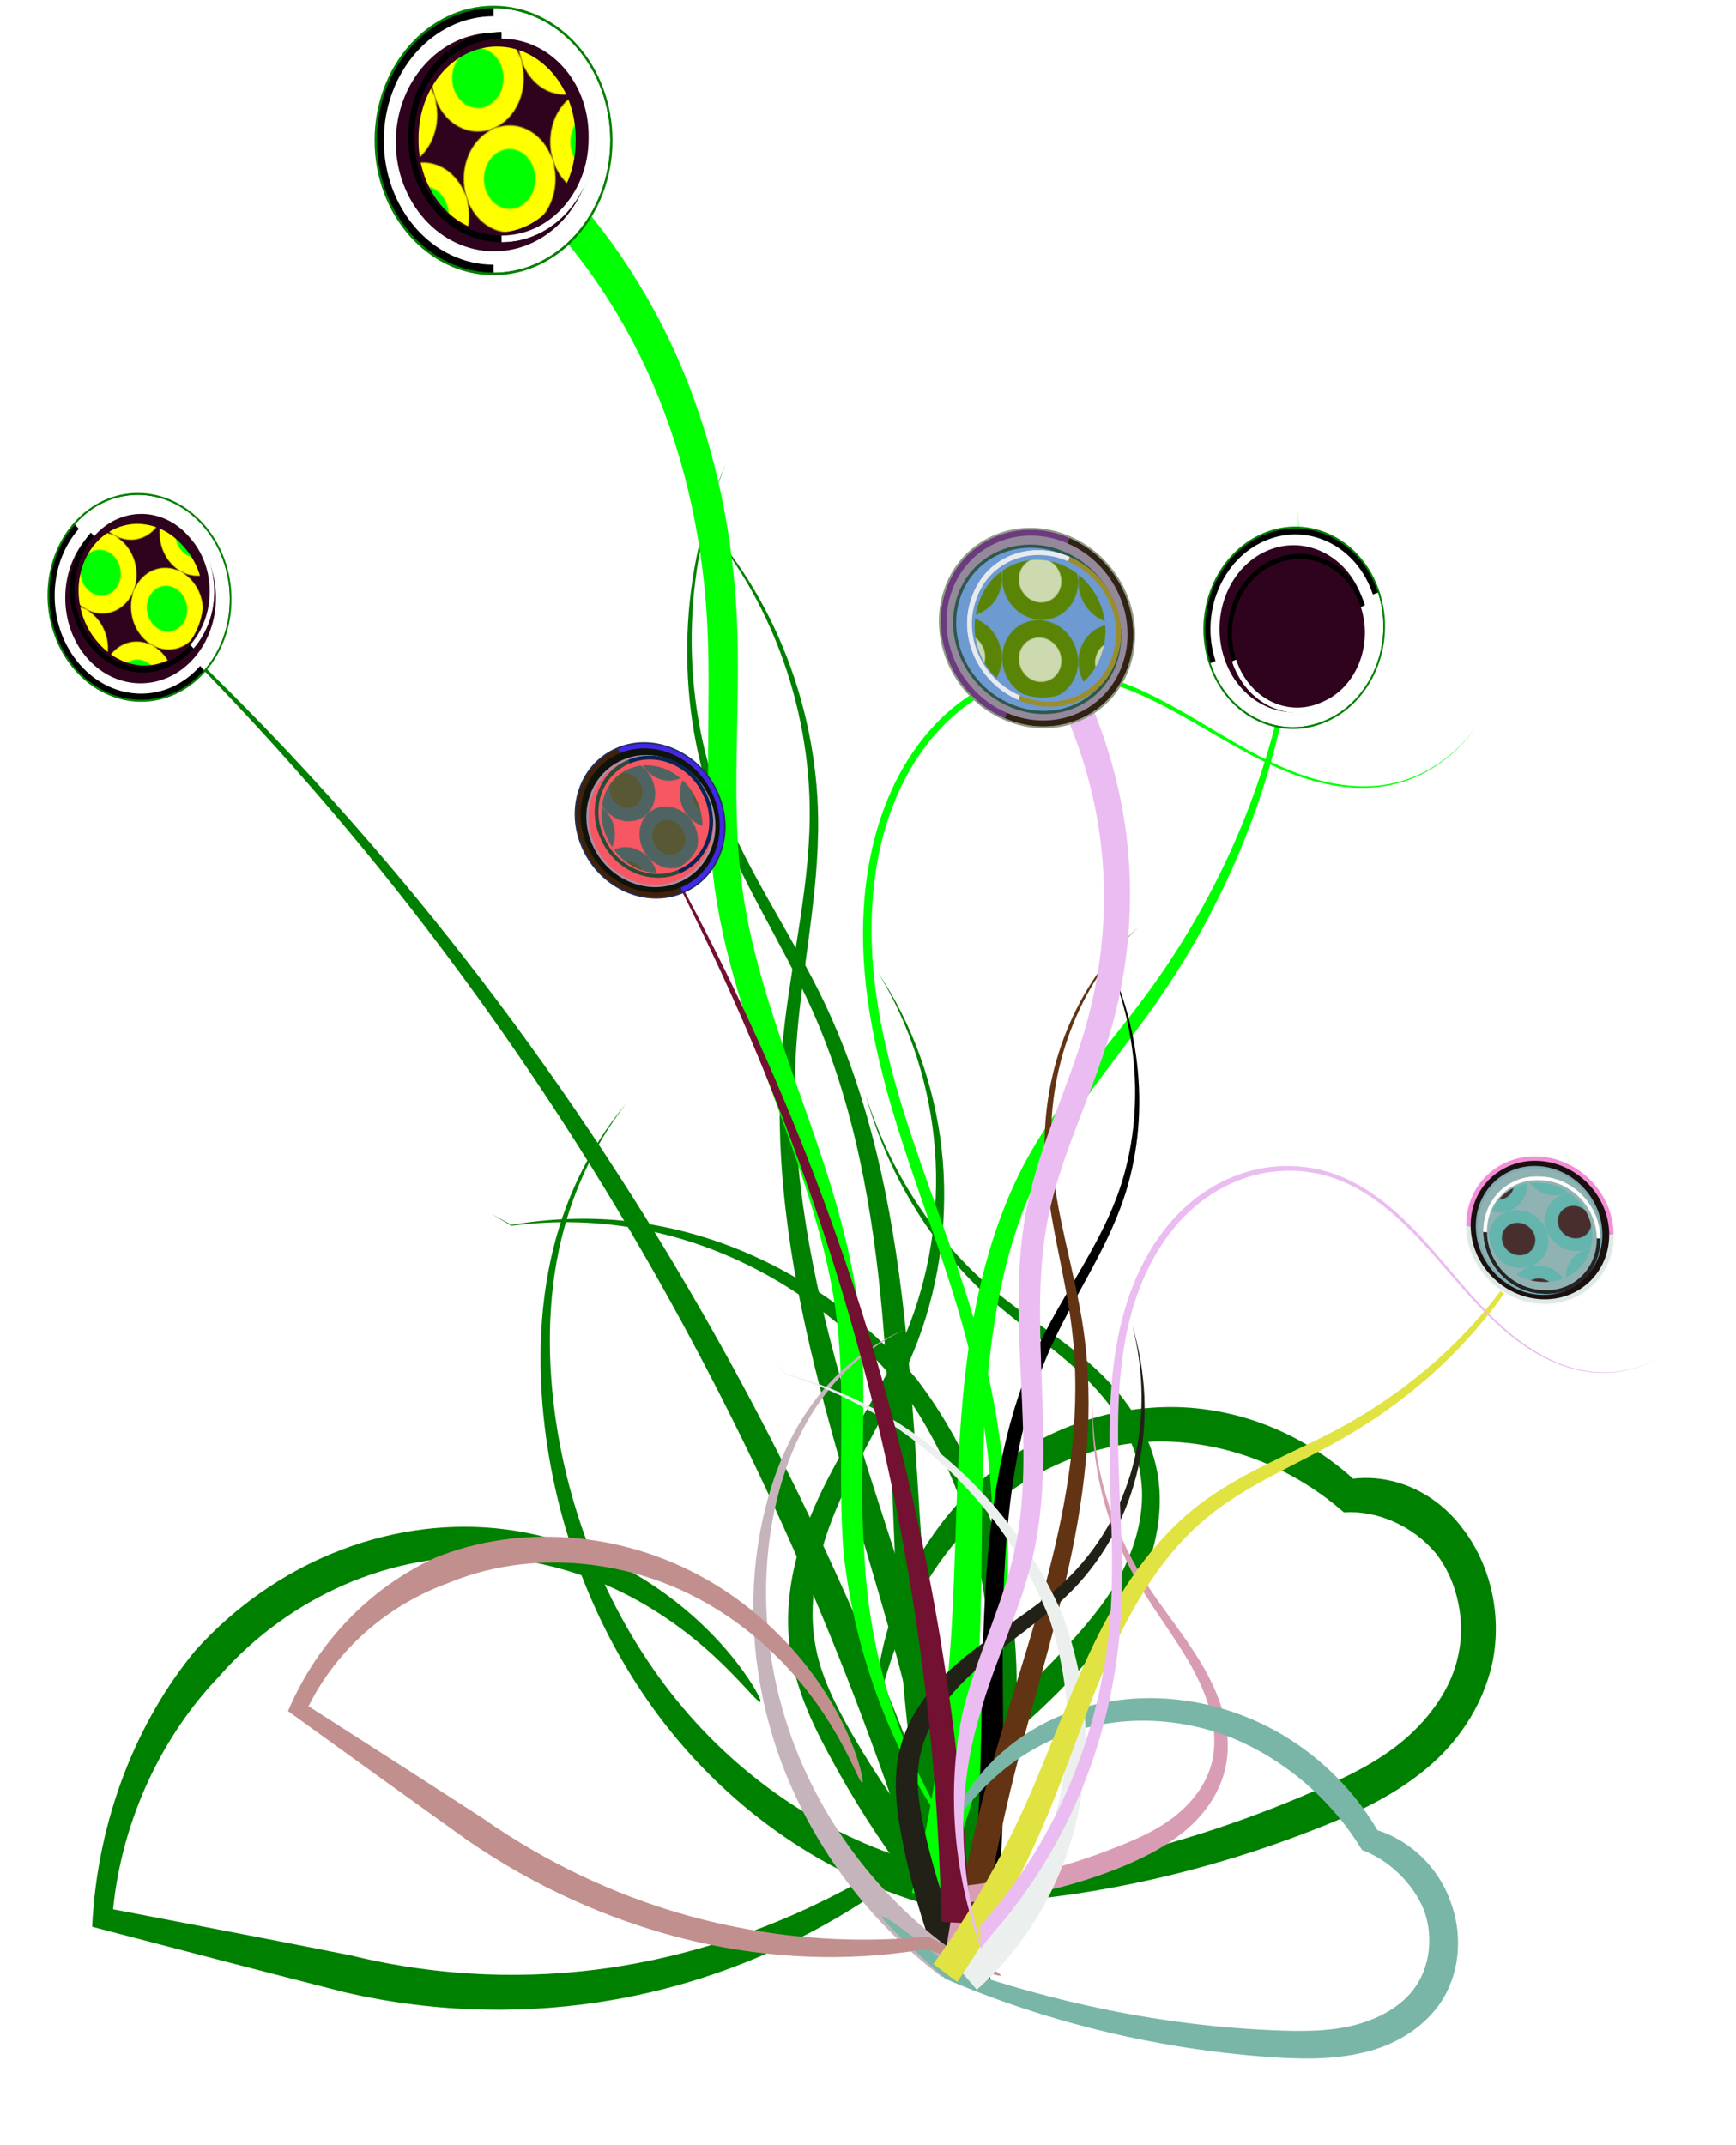 <?xml version="1.0" encoding="UTF-8"?>
<svg version="1.1" viewBox="0 0 326.82 403.75" xmlns="http://www.w3.org/2000/svg" xmlns:xlink="http://www.w3.org/1999/xlink">
<defs>
<pattern id="g" xlink:href="#n" patternTransform="matrix(.291 .83 -.791 .305 90.15 606.37)"/>
<pattern id="n" width="89.58" height="89.58" patternTransform="matrix(.345 .939 -.939 .345 81.716 595.52)" patternUnits="userSpaceOnUse">
<path transform="translate(-491.35 -117.86)" d="m571.08 162.65a34.94 34.94 0 1 1-69.88 0 34.94 34.94 0 1 1 69.88 0z" fill="#0f0" stroke="#ff0" stroke-width="19.7"/>
</pattern>
<filter id="f" color-interpolation-filters="sRGB">
<feGaussianBlur stdDeviation="1.651"/>
</filter>
<filter id="i" color-interpolation-filters="sRGB">
<feGaussianBlur stdDeviation="1.651"/>
</filter>
<clipPath id="m">
<path transform="matrix(1.165 0 0 1.187 -22.881 505.03)" d="m232.53 143.98c0 45.58-36.95 82.53-82.53 82.53s-82.53-36.95-82.53-82.53 36.95-82.53 82.53-82.53 82.53 36.95 82.53 82.53z" fill="#fff" filter="url(#f)" stroke="#008000" stroke-width="3.1"/>
</clipPath>
<filter id="d" x="-.5" y="-.5" width="2" height="2" color-interpolation-filters="sRGB">
<feGaussianBlur stdDeviation="5.0"/>
</filter>
<clipPath id="k">
<path d="m158.43 595.52c42.501 0 76.717 34.216 76.717 76.717v2.41c0 42.501-34.216 76.717-76.717 76.717s-76.717-34.216-76.717-76.717v-2.41c0-42.501 34.216-76.717 76.717-76.717z" fill="url(#n)"/>
</clipPath>
<filter id="b" x="-.5" y="-.5" width="2" height="2" color-interpolation-filters="sRGB">
<feGaussianBlur stdDeviation="5.0"/>
</filter>
<filter id="y" color-interpolation-filters="sRGB">
<feGaussianBlur stdDeviation="1.175"/>
</filter>
<filter id="w" color-interpolation-filters="sRGB">
<feGaussianBlur in="SourceAlpha" result="result0" stdDeviation="2"/>
<feComposite in="SourceGraphic" in2="result0" k2="1" k3="10" operator="arithmetic" result="result3"/>
<feComposite in="result3" in2="result3" operator="in" result="result4"/>
</filter>
<filter id="v" color-interpolation-filters="sRGB">
<feGaussianBlur in="SourceAlpha" result="result0" stdDeviation="2"/>
<feComposite in="SourceGraphic" in2="result0" k2="1" k3="10" operator="arithmetic" result="result3"/>
<feComposite in="result3" in2="result3" operator="in" result="result4"/>
</filter>
<filter id="x" color-interpolation-filters="sRGB">
<feGaussianBlur stdDeviation="1.175"/>
</filter>
<filter id="e" color-interpolation-filters="sRGB">
<feGaussianBlur stdDeviation="1.651"/>
</filter>
<filter id="h" color-interpolation-filters="sRGB">
<feGaussianBlur stdDeviation="1.651"/>
</filter>
<pattern id="u" width="89.58" height="89.58" patternTransform="matrix(.345 .939 -.939 .345 81.716 595.52)" patternUnits="userSpaceOnUse">
<path transform="translate(-491.35 -117.86)" d="m571.08 162.65a34.94 34.94 0 1 1-69.88 0 34.94 34.94 0 1 1 69.88 0z" fill="#0f0" stroke="#ff0" stroke-width="19.7"/>
</pattern>
<clipPath id="l">
<path transform="matrix(1.165 0 0 1.187 -22.881 505.03)" d="m232.53 143.98c0 45.58-36.95 82.53-82.53 82.53s-82.53-36.95-82.53-82.53 36.95-82.53 82.53-82.53 82.53 36.95 82.53 82.53z" fill="#fff" filter="url(#e)" stroke="#008000" stroke-width="3.1"/>
</clipPath>
<filter id="c" x="-.5" y="-.5" width="2" height="2" color-interpolation-filters="sRGB">
<feGaussianBlur stdDeviation="5.0"/>
</filter>
<clipPath id="j">
<path d="m158.43 595.52c42.501 0 76.717 34.216 76.717 76.717v2.41c0 42.501-34.216 76.717-76.717 76.717s-76.717-34.216-76.717-76.717v-2.41c0-42.501 34.216-76.717 76.717-76.717z" fill="url(#u)"/>
</clipPath>
<filter id="a" x="-.5" y="-.5" width="2" height="2" color-interpolation-filters="sRGB">
<feGaussianBlur stdDeviation="5.0"/>
</filter>
<pattern id="q" xlink:href="#s" patternTransform="matrix(.291 .83 -.791 .305 90.15 606.37)"/>
<pattern id="s" width="89.58" height="89.58" patternTransform="matrix(.345 .939 -.939 .345 81.716 595.52)" patternUnits="userSpaceOnUse">
<path transform="translate(-491.35 -117.86)" d="m571.08 162.65a34.94 34.94 0 1 1-69.88 0 34.94 34.94 0 1 1 69.88 0z" fill="#cdd9ae" stroke="#5a8405" stroke-width="19.7"/>
</pattern>
<pattern id="o" xlink:href="#r" patternTransform="matrix(.291 .83 -.791 .305 90.15 606.37)"/>
<pattern id="r" width="89.58" height="89.58" patternTransform="matrix(.345 .939 -.939 .345 81.716 595.52)" patternUnits="userSpaceOnUse">
<path transform="translate(-491.35 -117.86)" d="m571.08 162.65a34.94 34.94 0 1 1-69.88 0 34.94 34.94 0 1 1 69.88 0z" fill="#482f2e" stroke="#63b5ae" stroke-width="19.7"/>
</pattern>
<pattern id="p" xlink:href="#t" patternTransform="matrix(.291 .83 -.791 .305 90.15 606.37)"/>
<pattern id="t" width="89.58" height="89.58" patternTransform="matrix(.345 .939 -.939 .345 81.716 595.52)" patternUnits="userSpaceOnUse">
<path transform="translate(-491.35 -117.86)" d="m571.08 162.65a34.94 34.94 0 1 1-69.88 0 34.94 34.94 0 1 1 69.88 0z" fill="#595834" stroke="#4f6462" stroke-width="19.7"/>
</pattern>
</defs>
<g transform="translate(-82.894 -47.865)">
<g transform="matrix(.657 0 0 .73 24.201 11.07)">
<g transform="translate(0 -452.36)">
<g transform="translate(-20.482 27.711)" fill-rule="evenodd" filter="url(#w)">
<g fill="#008000">
<path d="m381.71 964.52 9.819-1.895c-4.134-19.995-9.356-39.75-15.632-59.148-8.51-26.302-18.865-51.714-26.686-77.808-7.796-26.093-13.16-53.174-11.265-80.191 0.676-9.806 2.312-19.607 3.749-29.482v-2e-5c1.44-9.85 2.68-19.829 2.554-29.872-0.201-15.277-3.759-30.418-10.096-44.216-6.335-13.798-15.466-26.291-26.79-36.282 11.054 10.289 19.785 22.959 25.687 36.771 5.901 13.812 8.991 28.804 8.786 43.727-0.129 9.822-1.621 19.601-3.307 29.367v1e-5c-1.696 9.789-3.602 19.617-4.571 29.656-2.636 27.665 2.039 55.55 9.298 82.221v2e-5c7.236 26.671 16.942 52.46 24.63 78.584 5.671 19.267 10.287 38.829 13.823 58.569z"/>
<path d="m375.51 956.88 9.803-1.974c-4.223-19.605-7.381-39.455-9.45-59.431-2.807-27.086-3.619-54.63-7.051-82.051v-2e-5c-3.411-27.43-9.673-55.002-22.616-79.594-4.707-8.919-10.203-17.287-15.488-25.699 0 0 0-1e-5 -1e-5 -2e-5 -5.268-8.395-10.361-16.876-14.21-25.913-5.856-13.728-8.69-28.77-8.475-43.789 0.216-15.018 3.483-30.055 9.803-43.77-6.683 13.542-10.387 28.566-11.008 43.737-0.623 15.17 1.834 30.529 7.449 44.738 3.696 9.339 8.632 18.099 13.704 26.665 1e-5 1e-5 1e-5 1e-5 1e-5 2e-5 5.079 8.589 10.314 17.035 14.662 25.85 12.011 24.274 17.331 51.364 20.026 78.463 0 0 1e-5 1e-5 1e-5 2e-5 2.673 27.109 2.742 54.55 4.855 82.113 1.56 20.329 4.229 40.587 7.996 60.654z"/>
<path transform="translate(0 452.36)" d="m370.95 508.12 7.505-6.609c-8.941-9.752-17.074-20.279-24.273-31.434-4.861-7.646-9.312-15.396-10.812-23.697-1.261-6.512-0.75-13.453 0.865-20.164 1.623-6.719 4.425-13.235 7.699-19.571 6.567-12.667 15.194-24.716 20.932-38.395v-1e-5c6.483-15.514 8.822-32.626 6.803-49.146-2.02-16.519-8.393-32.394-18.219-45.614 9.299 13.595 14.946 29.567 16.286 45.812 1.341 16.245-1.624 32.756-8.426 47.38l-1e-5 1e-5c-5.988 12.924-14.97 24.415-22.296 37.286-3.673 6.432-6.913 13.26-9.021 20.59v2e-5c-2.116 7.337-2.977 15.206-1.839 23.03 1.549 9.915 6.033 18.836 10.875 26.905 6.996 11.837 15.005 23.1 23.92 33.626z"/>
<path d="m374.67 963.24 9.688-2.479c-2.787-7.709-5.534-15.513-8.24-23.41 16.546-8.827 31.721-20.243 44.94-33.75 6.058-6.315 11.844-13.265 15.93-21.352 4.114-8.104 6.207-17.51 4.642-26.648-1.073-5.976-3.665-11.508-7.104-16.298-3.433-4.786-7.636-8.876-12.123-12.47l-1e-5 -1e-5c-8.969-7.188-18.984-12.524-27.882-19.231-16.745-12.614-29.738-30.389-36.693-50.422 6.201 20.279 18.592 38.757 35.226 52.294 8.837 7.188 18.679 12.92 27.017 20.157v1e-5c4.167 3.619 7.98 7.601 10.934 12.095 2.947 4.49 5.085 9.495 5.78 14.644 1.134 7.847-1.132 16.023-4.997 23.154-3.896 7.151-9.546 13.354-15.588 19.267-13.823 13.819-29.577 25.877-46.623 35.745 1.739 9.474 3.437 19.042 5.095 28.704z"/>
<path d="m375.48 966.08 2.317-9.728c-27.297-5.924-52.953-20.41-72.296-41.038-19.348-20.623-32.397-47.408-36.669-75.712v-1e-5c-2.406-16.009-2.061-32.623 2.718-48.156 3.579-11.648 9.631-22.587 17.678-31.869-8.398 8.966-14.935 19.737-19.026 31.426-5.449 15.59-6.507 32.556-4.652 49.029 3.26 29.128 15.571 57.34 35.009 79.738l1e-5 1e-5c19.443 22.393 45.871 38.81 74.922 46.309z"/>
<path d="m361.45 912.6c-0.308-0.049-0.435-1.358-0.227-3.824 0.208-2.466 0.76-6.095 2.046-10.663 1.286-4.568 3.317-10.084 6.571-16.095 3.254-6.011 7.741-12.524 13.88-18.745 6.216-6.292 14.12-12.222 23.615-16.803 9.495-4.581 20.585-7.808 32.622-8.505 9.553-0.631 19.606 0.431 29.472 3.426 9.866 2.995 19.542 7.926 28.106 14.88 5.783-0.613 11.676 0.231 17.114 2.423 5.437 2.192 10.417 5.732 14.301 10.461 3.697 4.303 6.408 9.408 7.966 14.888 1.847 6.496 2.035 13.386 0.487 19.907-1.454 5.774-4.066 10.983-7.387 15.543-3.321 4.56-7.352 8.47-11.684 11.666-9.05 6.729-18.981 10.877-28.363 14.301-23.163 8.463-45.222 13.693-64.556 16.74-19.334 3.048-35.947 3.943-48.695 3.955-17.768-6.459-27.593-10.53-27.315-11.387 0.278-0.857 10.565 1.599 27.981 6.558 12.608-0.995 28.808-2.766 47.456-6.497s39.748-9.447 61.816-18.117c9.042-3.554 18.153-7.419 25.777-13.334 3.58-2.804 6.91-6.074 9.594-9.728 2.685-3.654 4.724-7.692 5.68-12.015 1.144-4.761 0.968-9.96-0.42-14.858-1.171-4.131-3.185-7.976-5.896-11.11-3.327-3.642-7.605-6.474-12.215-8.316s-9.551-2.69-14.278-2.401c-8.128-6.428-17.308-11.13-26.655-14.139-9.347-3.009-18.858-4.325-27.888-4.11-10.804 0.342-20.953 2.957-29.771 6.816-8.818 3.86-16.309 8.964-22.33 14.461-5.957 5.431-10.517 11.23-13.997 16.642-3.481 5.413-5.891 10.446-7.635 14.649-1.744 4.203-2.831 7.583-3.609 9.876-0.777 2.293-1.254 3.503-1.562 3.454z"/>
<path d="m327.71 913.81c-0.208 0.159-1.031-0.517-2.478-1.896-1.447-1.379-3.524-3.46-6.333-6.014s-6.358-5.583-10.766-8.765c-4.408-3.182-9.68-6.519-15.868-9.591-5.566-2.761-11.882-5.311-18.89-7.279-7.007-1.968-14.708-3.354-22.912-3.72-6.629-0.301-13.59 0.07-20.707 1.234-7.117 1.164-14.391 3.122-21.575 5.956-1e-5 0-1e-5 0-2e-5 1e-5 -6.349 2.51-12.636 5.709-18.648 9.626s-11.748 8.552-16.954 13.907c-8.038 7.547-14.973 16.659-20.233 26.857-5.259 10.198-8.841 21.48-10.137 33.154 1.429 0.245 2.862 0.492 4.297 0.738 22.074 3.795 43.439 7.504 63.791 11.139 13.072 2.888 25.993 4.436 38.417 4.887 12.424 0.451 24.35-0.194 35.53-1.645 18.316-2.413 34.598-6.912 48.338-11.986 13.739-5.074 24.954-10.715 33.62-15.604 17.958 0.712 27.781 1.572 27.772 2.375-9e-3 0.804-9.778 1.443-26.625 1.765-8.51 5.684-19.623 12.114-33.347 17.902-13.724 5.788-30.077 10.922-48.577 13.786-11.578 1.811-23.979 2.755-36.937 2.515-12.958-0.24-26.474-1.666-40.176-4.543-21.533-4.941-44.197-10.247-67.545-15.753-1.518-0.358-3.033-0.715-4.544-1.072 0.719-13.859 3.96-27.204 9.097-39.284 5.137-12.08 12.167-22.892 20.47-31.924 5.808-5.818 12.16-10.802 18.785-14.967 6.625-4.165 13.524-7.512 20.468-10.084h1e-5c7.854-2.914 15.775-4.84 23.5-5.889 7.725-1.049 15.252-1.22 22.393-0.662 8.836 0.697 17.021 2.495 24.385 4.91s13.909 5.445 19.597 8.683c6.327 3.598 11.605 7.457 15.918 11.127 4.314 3.67 7.668 7.151 10.215 10.116 2.547 2.965 4.293 5.414 5.371 7.133 1.078 1.719 1.494 2.708 1.286 2.868z"/>
<path d="m379.11 960.57 8.836 4.682c8.107-15.993 12.483-33.674 13.115-51.397 0.641-17.722-2.462-35.539-9.29-51.805-4.824-11.459-11.386-22.135-19.372-31.561-22.154-23.35-52.821-38.044-84.417-40.768h-2e-5c-10.481-0.896-21.105-0.515-31.563 1.121-1.955-0.958-3.922-1.919-5.901-2.881 1.942 1.034 3.896 2.071 5.863 3.109 10.402-1.265 20.99-1.246 31.456 0.047h1e-5c31.116 3.828 60.464 19.391 80.872 42.563 7.304 9.294 13.154 19.685 17.291 30.673v1e-5c5.899 15.612 8.167 32.513 6.966 49.065-1.21 16.552-5.894 32.814-13.856 47.15z"/>
</g>
<path transform="translate(0 452.36)" d="m368.83 495.77 9.337-3.58c-21.77-54.72-49.71-106.88-83.08-155.2-42.47-61.5-93.76-116.73-151.72-163.5 56.767 48.203 106.45 104.53 147.07 166.62 31.915 48.782 58.254 101.12 78.378 155.65z" fill="#008000"/>
<path d="m371.13 963.02 9.687 2.484c5.324-21.929 8.567-44.331 9.682-66.815 1.039-20.994 0.233-41.762 1.773-62.231 1.573-20.452 5.483-40.961 15.282-58.682 8.805-16.081 22.297-29.523 33.877-44.537 0 0 0-1e-5 1e-5 -1e-5 18.563-24.037 31.974-52.143 37.636-81.827 2.826-14.821 3.724-29.982 2.678-44.983 0.655 15.023-0.641 30.105-3.831 44.748-6.386 29.327-20.398 56.709-39.253 79.867 0 0 0 1e-5 -1e-5 1e-5 -11.786 14.457-25.689 27.64-35.46 44.26-10.722 18.407-15.461 39.636-17.536 60.572-2.109 20.922-1.855 41.822-3.409 62.298-1.662 21.927-5.396 43.672-11.126 64.846z" fill="#0f0" filter="url(#y)"/>
<path d="m261.2 513.6-6.263 7.796c16.612 13.194 30.411 30.005 40.128 48.919 10.139 19.707 15.839 41.713 17.317 63.976 0.759 11.376 0.411 22.967 0.333 34.702v2e-5c-0.093 11.704 0.106 23.617 1.963 35.482 3.169 19.816 10.736 38.262 18.056 56.272 7.257 18.004 14.45 35.987 16.887 54.714 1.291 9.676 1.317 19.607 1.256 29.627-0.073 10.032-0.241 20.207 0.676 30.431 0 1e-5 0 1e-5 1e-5 2e-5 3.394 27.477 14.976 54.117 32.965 75.625 0.666-2.123 1.324-4.244 1.972-6.364 14.525-39.079 16.096-82.781 4.495-122.77-4.792-16.566-11.653-32.317-17.767-48.224-6.054-15.785-11.447-31.916-13.133-48.597v-4e-5c-1.683-16.733 0.474-34.229 8.758-48.786 4.136-7.282 9.759-13.764 16.601-18.582 6.84-4.817 14.918-7.963 23.256-8.672 8.717-0.754 17.55 1.15 25.837 4.221 1e-5 1e-5 3e-5 1e-5 4e-5 2e-5 8.288 3.076 16.122 7.325 24.014 11.44 1e-5 1e-5 2e-5 2e-5 4e-5 3e-5 7.89 4.118 15.921 8.134 24.477 10.693 8.556 2.56 17.733 3.598 26.456 1.69 9.381-2.055 17.945-7.586 23.666-15.253-5.802 7.605-14.401 13.013-23.73 14.952-8.675 1.805-17.758 0.667-26.219-1.957-8.463-2.626-16.4-6.708-24.239-10.903-7.838-4.197-15.657-8.545-24.013-11.753-8.356-3.212-17.348-5.242-26.364-4.578-8.626 0.647-17.002 3.793-24.126 8.703-7.122 4.91-13.004 11.529-17.348 19.002-8.674 14.95-11.139 32.883-9.56 50.026 1.564 17.069 6.84 33.516 12.776 49.446 5.971 16.059 12.639 31.807 17.156 48.123 10.923 39.572 8.827 82.67-5.802 120.97 0.756 1.895 1.522 3.788 2.296 5.68-15.902-21.344-25.293-47.672-26.531-74.632v-5e-5c-0.788-9.81-0.504-19.78-0.332-29.853 0.183-10.061 0.249-20.28-0.985-30.527-2.446-19.818-9.591-38.463-16.721-56.55-7.089-18.135-14.315-36.136-17.008-54.789v-5e-5c-1.651-11.154-1.694-22.626-1.5-34.204 0.21-11.61 0.678-23.392 0.027-35.32-1.282-23.364-7.045-46.596-17.571-67.661-10.114-20.211-24.572-38.234-42.156-52.513z" fill="#0f0"/>
</g>
<g transform="matrix(.348 0 0 .348 177.9 303.75)">
<path transform="matrix(1.165 0 0 1.187 -22.881 505.03)" d="m232.53 143.98c0 45.58-36.95 82.53-82.53 82.53s-82.53-36.95-82.53-82.53 36.95-82.53 82.53-82.53 82.53 36.95 82.53 82.53z" fill="#fff" filter="url(#f)" stroke="#008000" stroke-width="3.1"/>
<path transform="translate(2.41 533.09)" d="m232.53 143.98c0 45.58-36.95 82.53-82.53 82.53s-82.53-36.95-82.53-82.53 36.95-82.53 82.53-82.53 82.53 36.95 82.53 82.53z" fill="#2f021d" filter="url(#i)" stroke="#f9fdfb" stroke-width="3.1"/>
<path d="m154.82 606.37c35.827 0 64.669 30.248 64.669 67.821v2.13c0 37.573-28.842 67.821-64.669 67.821s-64.669-30.248-64.669-67.821v-2.13c0-37.573 28.842-67.821 64.669-67.821z" fill="url(#g)"/>
<g clip-path="url(#m)">
<g fill="none" stroke-width="10">
<path transform="matrix(1.165 0 0 1.187 -22.881 505.03)" d="m232.53 143.98c0 45.58-36.95 82.53-82.53 82.53m0-165.06c45.58 0 82.53 36.95 82.53 82.53" filter="url(#d)" stroke="#fff"/>
<path transform="matrix(1.165 0 0 1.187 -22.881 505.03)" d="m150 226.51c-45.58 0-82.53-36.95-82.53-82.53 0-45.584 36.95-82.534 82.53-82.534" filter="url(#d)" stroke="#000"/>
</g>
</g>
<g clip-path="url(#k)">
<g fill="none" stroke-width="10">
<path d="m158.43 595.52c42.501 0 76.717 34.216 76.717 76.717v2.41c0 42.501-34.216 76.717-76.717 76.717" filter="url(#b)" stroke="#fff"/>
<path d="m158.43 751.37c-42.501 0-76.717-34.216-76.717-76.717v-2.41c0-42.501 34.216-76.717 76.717-76.717" filter="url(#b)" stroke="#000"/>
</g>
</g>
</g>
<g transform="matrix(.091 .249 -.245 .093 611.97 563.93)">
<path transform="matrix(1.165 0 0 1.187 -22.881 505.03)" d="m232.53 143.98c0 45.58-36.95 82.53-82.53 82.53s-82.53-36.95-82.53-82.53 36.95-82.53 82.53-82.53 82.53 36.95 82.53 82.53z" fill="#fff" filter="url(#f)" stroke="#008000" stroke-width="3.1"/>
<path transform="translate(2.41 533.09)" d="m232.53 143.98c0 45.58-36.95 82.53-82.53 82.53s-82.53-36.95-82.53-82.53 36.95-82.53 82.53-82.53 82.53 36.95 82.53 82.53z" fill="#2f021d" filter="url(#i)" stroke="#f9fdfb" stroke-width="3.1"/>
<path d="m154.82 606.37c35.827 0 64.669 30.248 64.669 67.821v2.13c0 37.573-28.842 67.821-64.669 67.821s-64.669-30.248-64.669-67.821v-2.13c0-37.573 28.842-67.821 64.669-67.821z" fill="url(#g)"/>
<g clip-path="url(#m)">
<g fill="none" stroke-width="10">
<path transform="matrix(1.165 0 0 1.187 -22.881 505.03)" d="m232.53 143.98c0 45.58-36.95 82.53-82.53 82.53m0-165.06c45.58 0 82.53 36.95 82.53 82.53" filter="url(#d)" stroke="#fff"/>
<path transform="matrix(1.165 0 0 1.187 -22.881 505.03)" d="m150 226.51c-45.58 0-82.53-36.95-82.53-82.53 0-45.584 36.95-82.534 82.53-82.534" filter="url(#d)" stroke="#000"/>
</g>
</g>
<g clip-path="url(#k)">
<g fill="none" stroke-width="10">
<path d="m158.43 595.52c42.501 0 76.717 34.216 76.717 76.717v2.41c0 42.501-34.216 76.717-76.717 76.717" filter="url(#b)" stroke="#fff"/>
<path d="m158.43 751.37c-42.501 0-76.717-34.216-76.717-76.717v-2.41c0-42.501 34.216-76.717 76.717-76.717" filter="url(#b)" stroke="#000"/>
</g>
</g>
</g>
<g transform="matrix(.188 -.193 .189 .192 -27 556.3)">
<path transform="matrix(1.165 0 0 1.187 -22.881 505.03)" d="m232.53 143.98c0 45.58-36.95 82.53-82.53 82.53s-82.53-36.95-82.53-82.53 36.95-82.53 82.53-82.53 82.53 36.95 82.53 82.53z" fill="#fff" filter="url(#f)" stroke="#008000" stroke-width="3.1"/>
<path transform="translate(2.41 533.09)" d="m232.53 143.98c0 45.58-36.95 82.53-82.53 82.53s-82.53-36.95-82.53-82.53 36.95-82.53 82.53-82.53 82.53 36.95 82.53 82.53z" fill="#2f021d" filter="url(#i)" stroke="#f9fdfb" stroke-width="3.1"/>
<path d="m154.82 606.37c35.827 0 64.669 30.248 64.669 67.821v2.13c0 37.573-28.842 67.821-64.669 67.821s-64.669-30.248-64.669-67.821v-2.13c0-37.573 28.842-67.821 64.669-67.821z" fill="url(#g)"/>
<g clip-path="url(#m)">
<g fill="none" stroke-width="10">
<path transform="matrix(1.165 0 0 1.187 -22.881 505.03)" d="m232.53 143.98c0 45.58-36.95 82.53-82.53 82.53m0-165.06c45.58 0 82.53 36.95 82.53 82.53" filter="url(#d)" stroke="#fff"/>
<path transform="matrix(1.165 0 0 1.187 -22.881 505.03)" d="m150 226.51c-45.58 0-82.53-36.95-82.53-82.53 0-45.584 36.95-82.534 82.53-82.534" filter="url(#d)" stroke="#000"/>
</g>
</g>
<g clip-path="url(#k)">
<g fill="none" stroke-width="10">
<path d="m158.43 595.52c42.501 0 76.717 34.216 76.717 76.717v2.41c0 42.501-34.216 76.717-76.717 76.717" filter="url(#b)" stroke="#fff"/>
<path d="m158.43 751.37c-42.501 0-76.717-34.216-76.717-76.717v-2.41c0-42.501 34.216-76.717 76.717-76.717" filter="url(#b)" stroke="#000"/>
</g>
</g>
</g>
</g>
<g transform="matrix(.777 .303 -.272 .682 353.8 -225.18)">
<g transform="translate(-20.482 27.711)" fill-rule="evenodd" filter="url(#v)">
<path d="m381.71 964.52 9.819-1.895c-4.134-19.995-9.356-39.75-15.632-59.148-8.51-26.302-18.865-51.714-26.686-77.808-7.796-26.093-13.16-53.174-11.265-80.191 0.676-9.806 2.312-19.607 3.749-29.482v-2e-5c1.44-9.85 2.68-19.829 2.554-29.872-0.201-15.277-3.759-30.418-10.096-44.216-6.335-13.798-15.466-26.291-26.79-36.282 11.054 10.289 19.785 22.959 25.687 36.771 5.901 13.812 8.991 28.804 8.786 43.727-0.129 9.822-1.621 19.601-3.307 29.367v1e-5c-1.696 9.789-3.602 19.617-4.571 29.656-2.636 27.665 2.039 55.55 9.298 82.221v2e-5c7.236 26.671 16.942 52.46 24.63 78.584 5.671 19.267 10.287 38.829 13.823 58.569z"/>
<path d="m375.51 956.88 9.803-1.974c-4.223-19.605-7.381-39.455-9.45-59.431-2.807-27.086-3.619-54.63-7.051-82.051v-2e-5c-3.411-27.43-9.673-55.002-22.616-79.594-4.707-8.919-10.203-17.287-15.488-25.699 0 0 0-1e-5 -1e-5 -2e-5 -5.268-8.395-10.361-16.876-14.21-25.913-5.856-13.728-8.69-28.77-8.475-43.789 0.216-15.018 3.483-30.055 9.803-43.77-6.683 13.542-10.387 28.566-11.008 43.737-0.623 15.17 1.834 30.529 7.449 44.738 3.696 9.339 8.632 18.099 13.704 26.665 1e-5 1e-5 1e-5 1e-5 1e-5 2e-5 5.079 8.589 10.314 17.035 14.662 25.85 12.011 24.274 17.331 51.364 20.026 78.463 0 0 1e-5 1e-5 1e-5 2e-5 2.673 27.109 2.742 54.55 4.855 82.113 1.56 20.329 4.229 40.587 7.996 60.654z" fill="#633413"/>
<path transform="translate(0 452.36)" d="m370.95 508.12 7.505-6.609c-8.941-9.752-17.074-20.279-24.273-31.434-4.861-7.646-9.312-15.396-10.812-23.697-1.261-6.512-0.75-13.453 0.865-20.164 1.623-6.719 4.425-13.235 7.699-19.571 6.567-12.667 15.194-24.716 20.932-38.395v-1e-5c6.483-15.514 8.822-32.626 6.803-49.146-2.02-16.519-8.393-32.394-18.219-45.614 9.299 13.595 14.946 29.567 16.286 45.812 1.341 16.245-1.624 32.756-8.426 47.38l-1e-5 1e-5c-5.988 12.924-14.97 24.415-22.296 37.286-3.673 6.432-6.913 13.26-9.021 20.59v2e-5c-2.116 7.337-2.977 15.206-1.839 23.03 1.549 9.915 6.033 18.836 10.875 26.905 6.996 11.837 15.005 23.1 23.92 33.626z" fill="#212117"/>
<path d="m374.67 963.24 9.688-2.479c-2.787-7.709-5.534-15.513-8.24-23.41 16.546-8.827 31.721-20.243 44.94-33.75 6.058-6.315 11.844-13.265 15.93-21.352 4.114-8.104 6.207-17.51 4.642-26.648-1.073-5.976-3.665-11.508-7.104-16.298-3.433-4.786-7.636-8.876-12.123-12.47l-1e-5 -1e-5c-8.969-7.188-18.984-12.524-27.882-19.231-16.745-12.614-29.738-30.389-36.693-50.422 6.201 20.279 18.592 38.757 35.226 52.294 8.837 7.188 18.679 12.92 27.017 20.157v1e-5c4.167 3.619 7.98 7.601 10.934 12.095 2.947 4.49 5.085 9.495 5.78 14.644 1.134 7.847-1.132 16.023-4.997 23.154-3.896 7.151-9.546 13.354-15.588 19.267-13.823 13.819-29.577 25.877-46.623 35.745 1.739 9.474 3.437 19.042 5.095 28.704z" fill="#d89db4"/>
<path d="m375.48 966.08 2.317-9.728c-27.297-5.924-52.953-20.41-72.296-41.038-19.348-20.623-32.397-47.408-36.669-75.712v-1e-5c-2.406-16.009-2.061-32.623 2.718-48.156 3.579-11.648 9.631-22.587 17.678-31.869-8.398 8.966-14.935 19.737-19.026 31.426-5.449 15.59-6.507 32.556-4.652 49.029 3.26 29.128 15.571 57.34 35.009 79.738l1e-5 1e-5c19.443 22.393 45.871 38.81 74.922 46.309z" fill="#c6b4bd"/>
<path d="m361.45 912.6c-0.308-0.049-0.435-1.358-0.227-3.824 0.208-2.466 0.76-6.095 2.046-10.663 1.286-4.568 3.317-10.084 6.571-16.095 3.254-6.011 7.741-12.524 13.88-18.745 6.216-6.292 14.12-12.222 23.615-16.803 9.495-4.581 20.585-7.808 32.622-8.505 9.553-0.631 19.606 0.431 29.472 3.426 9.866 2.995 19.542 7.926 28.106 14.88 5.783-0.613 11.676 0.231 17.114 2.423 5.437 2.192 10.417 5.732 14.301 10.461 3.697 4.303 6.408 9.408 7.966 14.888 1.847 6.496 2.035 13.386 0.487 19.907-1.454 5.774-4.066 10.983-7.387 15.543-3.321 4.56-7.352 8.47-11.684 11.666-9.05 6.729-18.981 10.877-28.363 14.301-23.163 8.463-45.222 13.693-64.556 16.74-19.334 3.048-35.947 3.943-48.695 3.955-17.768-6.459-27.593-10.53-27.315-11.387 0.278-0.857 10.565 1.599 27.981 6.558 12.608-0.995 28.808-2.766 47.456-6.497s39.748-9.447 61.816-18.117c9.042-3.554 18.153-7.419 25.777-13.334 3.58-2.804 6.91-6.074 9.594-9.728 2.685-3.654 4.724-7.692 5.68-12.015 1.144-4.761 0.968-9.96-0.42-14.858-1.171-4.131-3.185-7.976-5.896-11.11-3.327-3.642-7.605-6.474-12.215-8.316s-9.551-2.69-14.278-2.401c-8.128-6.428-17.308-11.13-26.655-14.139-9.347-3.009-18.858-4.325-27.888-4.11-10.804 0.342-20.953 2.957-29.771 6.816-8.818 3.86-16.309 8.964-22.33 14.461-5.957 5.431-10.517 11.23-13.997 16.642-3.481 5.413-5.891 10.446-7.635 14.649-1.744 4.203-2.831 7.583-3.609 9.876-0.777 2.293-1.254 3.503-1.562 3.454z" fill="#79b6a7"/>
<path d="m327.71 913.81c-0.208 0.159-1.031-0.517-2.478-1.896-1.447-1.379-3.524-3.46-6.333-6.014s-6.358-5.583-10.766-8.765c-4.408-3.182-9.68-6.519-15.868-9.591-5.566-2.761-11.882-5.311-18.89-7.279-7.007-1.968-14.708-3.354-22.912-3.72-6.629-0.301-13.59 0.07-20.707 1.234-7.117 1.164-14.391 3.122-21.575 5.956-1e-5 0-1e-5 0-2e-5 1e-5 -6.349 2.51-12.636 5.709-18.648 9.626s-11.748 8.552-16.954 13.907c-8.038 7.547-14.973 16.659-20.233 26.857-5.259 10.198-8.841 21.48-10.137 33.154 1.429 0.245 2.862 0.492 4.297 0.738 22.074 3.795 43.439 7.504 63.791 11.139 13.072 2.888 25.993 4.436 38.417 4.887 12.424 0.451 24.35-0.194 35.53-1.645 18.316-2.413 34.598-6.912 48.338-11.986 13.739-5.074 24.954-10.715 33.62-15.604 17.958 0.712 27.781 1.572 27.772 2.375-9e-3 0.804-9.778 1.443-26.625 1.765-8.51 5.684-19.623 12.114-33.347 17.902-13.724 5.788-30.077 10.922-48.577 13.786-11.578 1.811-23.979 2.755-36.937 2.515-12.958-0.24-26.474-1.666-40.176-4.543-21.533-4.941-44.197-10.247-67.545-15.753-1.518-0.358-3.033-0.715-4.544-1.072 0.719-13.859 3.96-27.204 9.097-39.284 5.137-12.08 12.167-22.892 20.47-31.924 5.808-5.818 12.16-10.802 18.785-14.967 6.625-4.165 13.524-7.512 20.468-10.084h1e-5c7.854-2.914 15.775-4.84 23.5-5.889 7.725-1.049 15.252-1.22 22.393-0.662 8.836 0.697 17.021 2.495 24.385 4.91s13.909 5.445 19.597 8.683c6.327 3.598 11.605 7.457 15.918 11.127 4.314 3.67 7.668 7.151 10.215 10.116 2.547 2.965 4.293 5.414 5.371 7.133 1.078 1.719 1.494 2.708 1.286 2.868z" fill="#c1908e"/>
<path d="m379.11 960.57 8.836 4.682c8.107-15.993 12.483-33.674 13.115-51.397 0.641-17.722-2.462-35.539-9.29-51.805-4.824-11.459-11.386-22.135-19.372-31.561-22.154-23.35-52.821-38.044-84.417-40.768h-2e-5c-10.481-0.896-21.105-0.515-31.563 1.121-1.955-0.958-3.922-1.919-5.901-2.881 1.942 1.034 3.896 2.071 5.863 3.109 10.402-1.265 20.99-1.246 31.456 0.047h1e-5c31.116 3.828 60.464 19.391 80.872 42.563 7.304 9.294 13.154 19.685 17.291 30.673v1e-5c5.899 15.612 8.167 32.513 6.966 49.065-1.21 16.552-5.894 32.814-13.856 47.15z" fill="#ebf0ee"/>
<path transform="translate(0 452.36)" d="m368.83 495.77 9.337-3.58c-21.77-54.72-49.71-106.88-83.08-155.2-42.47-61.5-93.76-116.73-151.72-163.5 56.767 48.203 106.45 104.53 147.07 166.62 31.915 48.782 58.254 101.12 78.378 155.65z" fill="#721131"/>
<path d="m371.13 963.02 9.687 2.484c5.324-21.929 8.567-44.331 9.682-66.815 1.039-20.994 0.233-41.762 1.773-62.231 1.573-20.452 5.483-40.961 15.282-58.682 8.805-16.081 22.297-29.523 33.877-44.537 0 0 0-1e-5 1e-5 -1e-5 18.563-24.037 31.974-52.143 37.636-81.827 2.826-14.821 3.724-29.982 2.678-44.983 0.655 15.023-0.641 30.105-3.831 44.748-6.386 29.327-20.398 56.709-39.253 79.867 0 0 0 1e-5 -1e-5 1e-5 -11.786 14.457-25.689 27.64-35.46 44.26-10.722 18.407-15.461 39.636-17.536 60.572-2.109 20.922-1.855 41.822-3.409 62.298-1.662 21.927-5.396 43.672-11.126 64.846z" fill="#e1e343" filter="url(#x)"/>
<path d="m261.2 513.6-6.263 7.796c16.612 13.194 30.411 30.005 40.128 48.919 10.139 19.707 15.839 41.713 17.317 63.976 0.759 11.376 0.411 22.967 0.333 34.702v2e-5c-0.093 11.704 0.106 23.617 1.963 35.482 3.169 19.816 10.736 38.262 18.056 56.272 7.257 18.004 14.45 35.987 16.887 54.714 1.291 9.676 1.317 19.607 1.256 29.627-0.073 10.032-0.241 20.207 0.676 30.431 0 1e-5 0 1e-5 1e-5 2e-5 3.394 27.477 14.976 54.117 32.965 75.625 0.666-2.123 1.324-4.244 1.972-6.364 14.525-39.079 16.096-82.781 4.495-122.77-4.792-16.566-11.653-32.317-17.767-48.224-6.054-15.785-11.447-31.916-13.133-48.597v-4e-5c-1.683-16.733 0.474-34.229 8.758-48.786 4.136-7.282 9.759-13.764 16.601-18.582 6.84-4.817 14.918-7.963 23.256-8.672 8.717-0.754 17.55 1.15 25.837 4.221 1e-5 1e-5 3e-5 1e-5 4e-5 2e-5 8.288 3.076 16.122 7.325 24.014 11.44 1e-5 1e-5 2e-5 2e-5 4e-5 3e-5 7.89 4.118 15.921 8.134 24.477 10.693 8.556 2.56 17.733 3.598 26.456 1.69 9.381-2.055 17.945-7.586 23.666-15.253-5.802 7.605-14.401 13.013-23.73 14.952-8.675 1.805-17.758 0.667-26.219-1.957-8.463-2.626-16.4-6.708-24.239-10.903-7.838-4.197-15.657-8.545-24.013-11.753-8.356-3.212-17.348-5.242-26.364-4.578-8.626 0.647-17.002 3.793-24.126 8.703-7.122 4.91-13.004 11.529-17.348 19.002-8.674 14.95-11.139 32.883-9.56 50.026 1.564 17.069 6.84 33.516 12.776 49.446 5.971 16.059 12.639 31.807 17.156 48.123 10.923 39.572 8.827 82.67-5.802 120.97 0.756 1.895 1.522 3.788 2.296 5.68-15.902-21.344-25.293-47.672-26.531-74.632v-5e-5c-0.788-9.81-0.504-19.78-0.332-29.853 0.183-10.061 0.249-20.28-0.985-30.527-2.446-19.818-9.591-38.463-16.721-56.55-7.089-18.135-14.315-36.136-17.008-54.789v-5e-5c-1.651-11.154-1.694-22.626-1.5-34.204 0.21-11.61 0.678-23.392 0.027-35.32-1.282-23.364-7.045-46.596-17.571-67.661-10.114-20.211-24.572-38.234-42.156-52.513z" fill="#ebbcf1"/>
</g>
<g transform="matrix(.348 0 0 .348 177.9 303.75)">
<path transform="matrix(1.165 0 0 1.187 -22.881 505.03)" d="m232.53 143.98c0 45.58-36.95 82.53-82.53 82.53s-82.53-36.95-82.53-82.53 36.95-82.53 82.53-82.53 82.53 36.95 82.53 82.53z" fill="#93899b" filter="url(#e)" stroke="#8d9b84" stroke-width="3.1"/>
<path transform="translate(2.41 533.09)" d="m232.53 143.98c0 45.58-36.95 82.53-82.53 82.53s-82.53-36.95-82.53-82.53 36.95-82.53 82.53-82.53 82.53 36.95 82.53 82.53z" fill="#6e9ad2" filter="url(#h)" stroke="#2e584b" stroke-width="3.1"/>
<path d="m154.82 606.37c35.827 0 64.669 30.248 64.669 67.821v2.13c0 37.573-28.842 67.821-64.669 67.821s-64.669-30.248-64.669-67.821v-2.13c0-37.573 28.842-67.821 64.669-67.821z" fill="url(#q)"/>
<g clip-path="url(#l)">
<g fill="none" stroke-width="10">
<path transform="matrix(1.165 0 0 1.187 -22.881 505.03)" d="m232.53 143.98c0 45.58-36.95 82.53-82.53 82.53m0-165.06c45.58 0 82.53 36.95 82.53 82.53" filter="url(#c)" stroke="#322213"/>
<path transform="matrix(1.165 0 0 1.187 -22.881 505.03)" d="m150 226.51c-45.58 0-82.53-36.95-82.53-82.53 0-45.584 36.95-82.534 82.53-82.534" filter="url(#c)" stroke="#6d3a7f"/>
</g>
</g>
<g clip-path="url(#j)">
<g fill="none" stroke-width="10">
<path d="m158.43 595.52c42.501 0 76.717 34.216 76.717 76.717v2.41c0 42.501-34.216 76.717-76.717 76.717" filter="url(#a)" stroke="#9a8e2b"/>
<path d="m158.43 751.37c-42.501 0-76.717-34.216-76.717-76.717v-2.41c0-42.501 34.216-76.717 76.717-76.717" filter="url(#a)" stroke="#e7ebed"/>
</g>
</g>
</g>
<g transform="matrix(.091 .249 -.245 .093 611.97 563.93)">
<path transform="matrix(1.165 0 0 1.187 -22.881 505.03)" d="m232.53 143.98c0 45.58-36.95 82.53-82.53 82.53s-82.53-36.95-82.53-82.53 36.95-82.53 82.53-82.53 82.53 36.95 82.53 82.53z" fill="#1b1010" filter="url(#e)" stroke="#fcf8fc" stroke-width="3.1"/>
<path transform="translate(2.41 533.09)" d="m232.53 143.98c0 45.58-36.95 82.53-82.53 82.53s-82.53-36.95-82.53-82.53 36.95-82.53 82.53-82.53 82.53 36.95 82.53 82.53z" fill="#91b2b3" filter="url(#h)" stroke="#7cabb1" stroke-width="3.1"/>
<path d="m154.82 606.37c35.827 0 64.669 30.248 64.669 67.821v2.13c0 37.573-28.842 67.821-64.669 67.821s-64.669-30.248-64.669-67.821v-2.13c0-37.573 28.842-67.821 64.669-67.821z" fill="url(#o)"/>
<g clip-path="url(#l)">
<g fill="none" stroke-width="10">
<path transform="matrix(1.165 0 0 1.187 -22.881 505.03)" d="m232.53 143.98c0 45.58-36.95 82.53-82.53 82.53m0-165.06c45.58 0 82.53 36.95 82.53 82.53" filter="url(#c)" stroke="#dde9e4"/>
<path transform="matrix(1.165 0 0 1.187 -22.881 505.03)" d="m150 226.51c-45.58 0-82.53-36.95-82.53-82.53 0-45.584 36.95-82.534 82.53-82.534" filter="url(#c)" stroke="#f38ed7"/>
</g>
</g>
<g clip-path="url(#j)">
<g fill="none" stroke-width="10">
<path d="m158.43 595.52c42.501 0 76.717 34.216 76.717 76.717v2.41c0 42.501-34.216 76.717-76.717 76.717" filter="url(#a)" stroke="#232425"/>
<path d="m158.43 751.37c-42.501 0-76.717-34.216-76.717-76.717v-2.41c0-42.501 34.216-76.717 76.717-76.717" filter="url(#a)" stroke="#fcfefc"/>
</g>
</g>
</g>
<g transform="matrix(.188 -.193 .189 .192 -27 556.3)">
<path transform="matrix(1.165 0 0 1.187 -22.881 505.03)" d="m232.53 143.98c0 45.58-36.95 82.53-82.53 82.53s-82.53-36.95-82.53-82.53 36.95-82.53 82.53-82.53 82.53 36.95 82.53 82.53z" fill="#0e140c" filter="url(#e)" stroke="#1d315e" stroke-width="3.1"/>
<path transform="translate(2.41 533.09)" d="m232.53 143.98c0 45.58-36.95 82.53-82.53 82.53s-82.53-36.95-82.53-82.53 36.95-82.53 82.53-82.53 82.53 36.95 82.53 82.53z" fill="#f65762" filter="url(#h)" stroke="#ad8ca2" stroke-width="3.1"/>
<path d="m154.82 606.37c35.827 0 64.669 30.248 64.669 67.821v2.13c0 37.573-28.842 67.821-64.669 67.821s-64.669-30.248-64.669-67.821v-2.13c0-37.573 28.842-67.821 64.669-67.821z" fill="url(#p)"/>
<g clip-path="url(#l)">
<g fill="none" stroke-width="10">
<path transform="matrix(1.165 0 0 1.187 -22.881 505.03)" d="m232.53 143.98c0 45.58-36.95 82.53-82.53 82.53m0-165.06c45.58 0 82.53 36.95 82.53 82.53" filter="url(#c)" stroke="#4427e6"/>
<path transform="matrix(1.165 0 0 1.187 -22.881 505.03)" d="m150 226.51c-45.58 0-82.53-36.95-82.53-82.53 0-45.584 36.95-82.534 82.53-82.534" filter="url(#c)" stroke="#432109"/>
</g>
</g>
<g clip-path="url(#j)">
<g fill="none" stroke-width="10">
<path d="m158.43 595.52c42.501 0 76.717 34.216 76.717 76.717v2.41c0 42.501-34.216 76.717-76.717 76.717" filter="url(#a)" stroke="#072658"/>
<path d="m158.43 751.37c-42.501 0-76.717-34.216-76.717-76.717v-2.41c0-42.501 34.216-76.717 76.717-76.717" filter="url(#a)" stroke="#284c37"/>
</g>
</g>
</g>
</g>
</g>
</g>
</svg>
